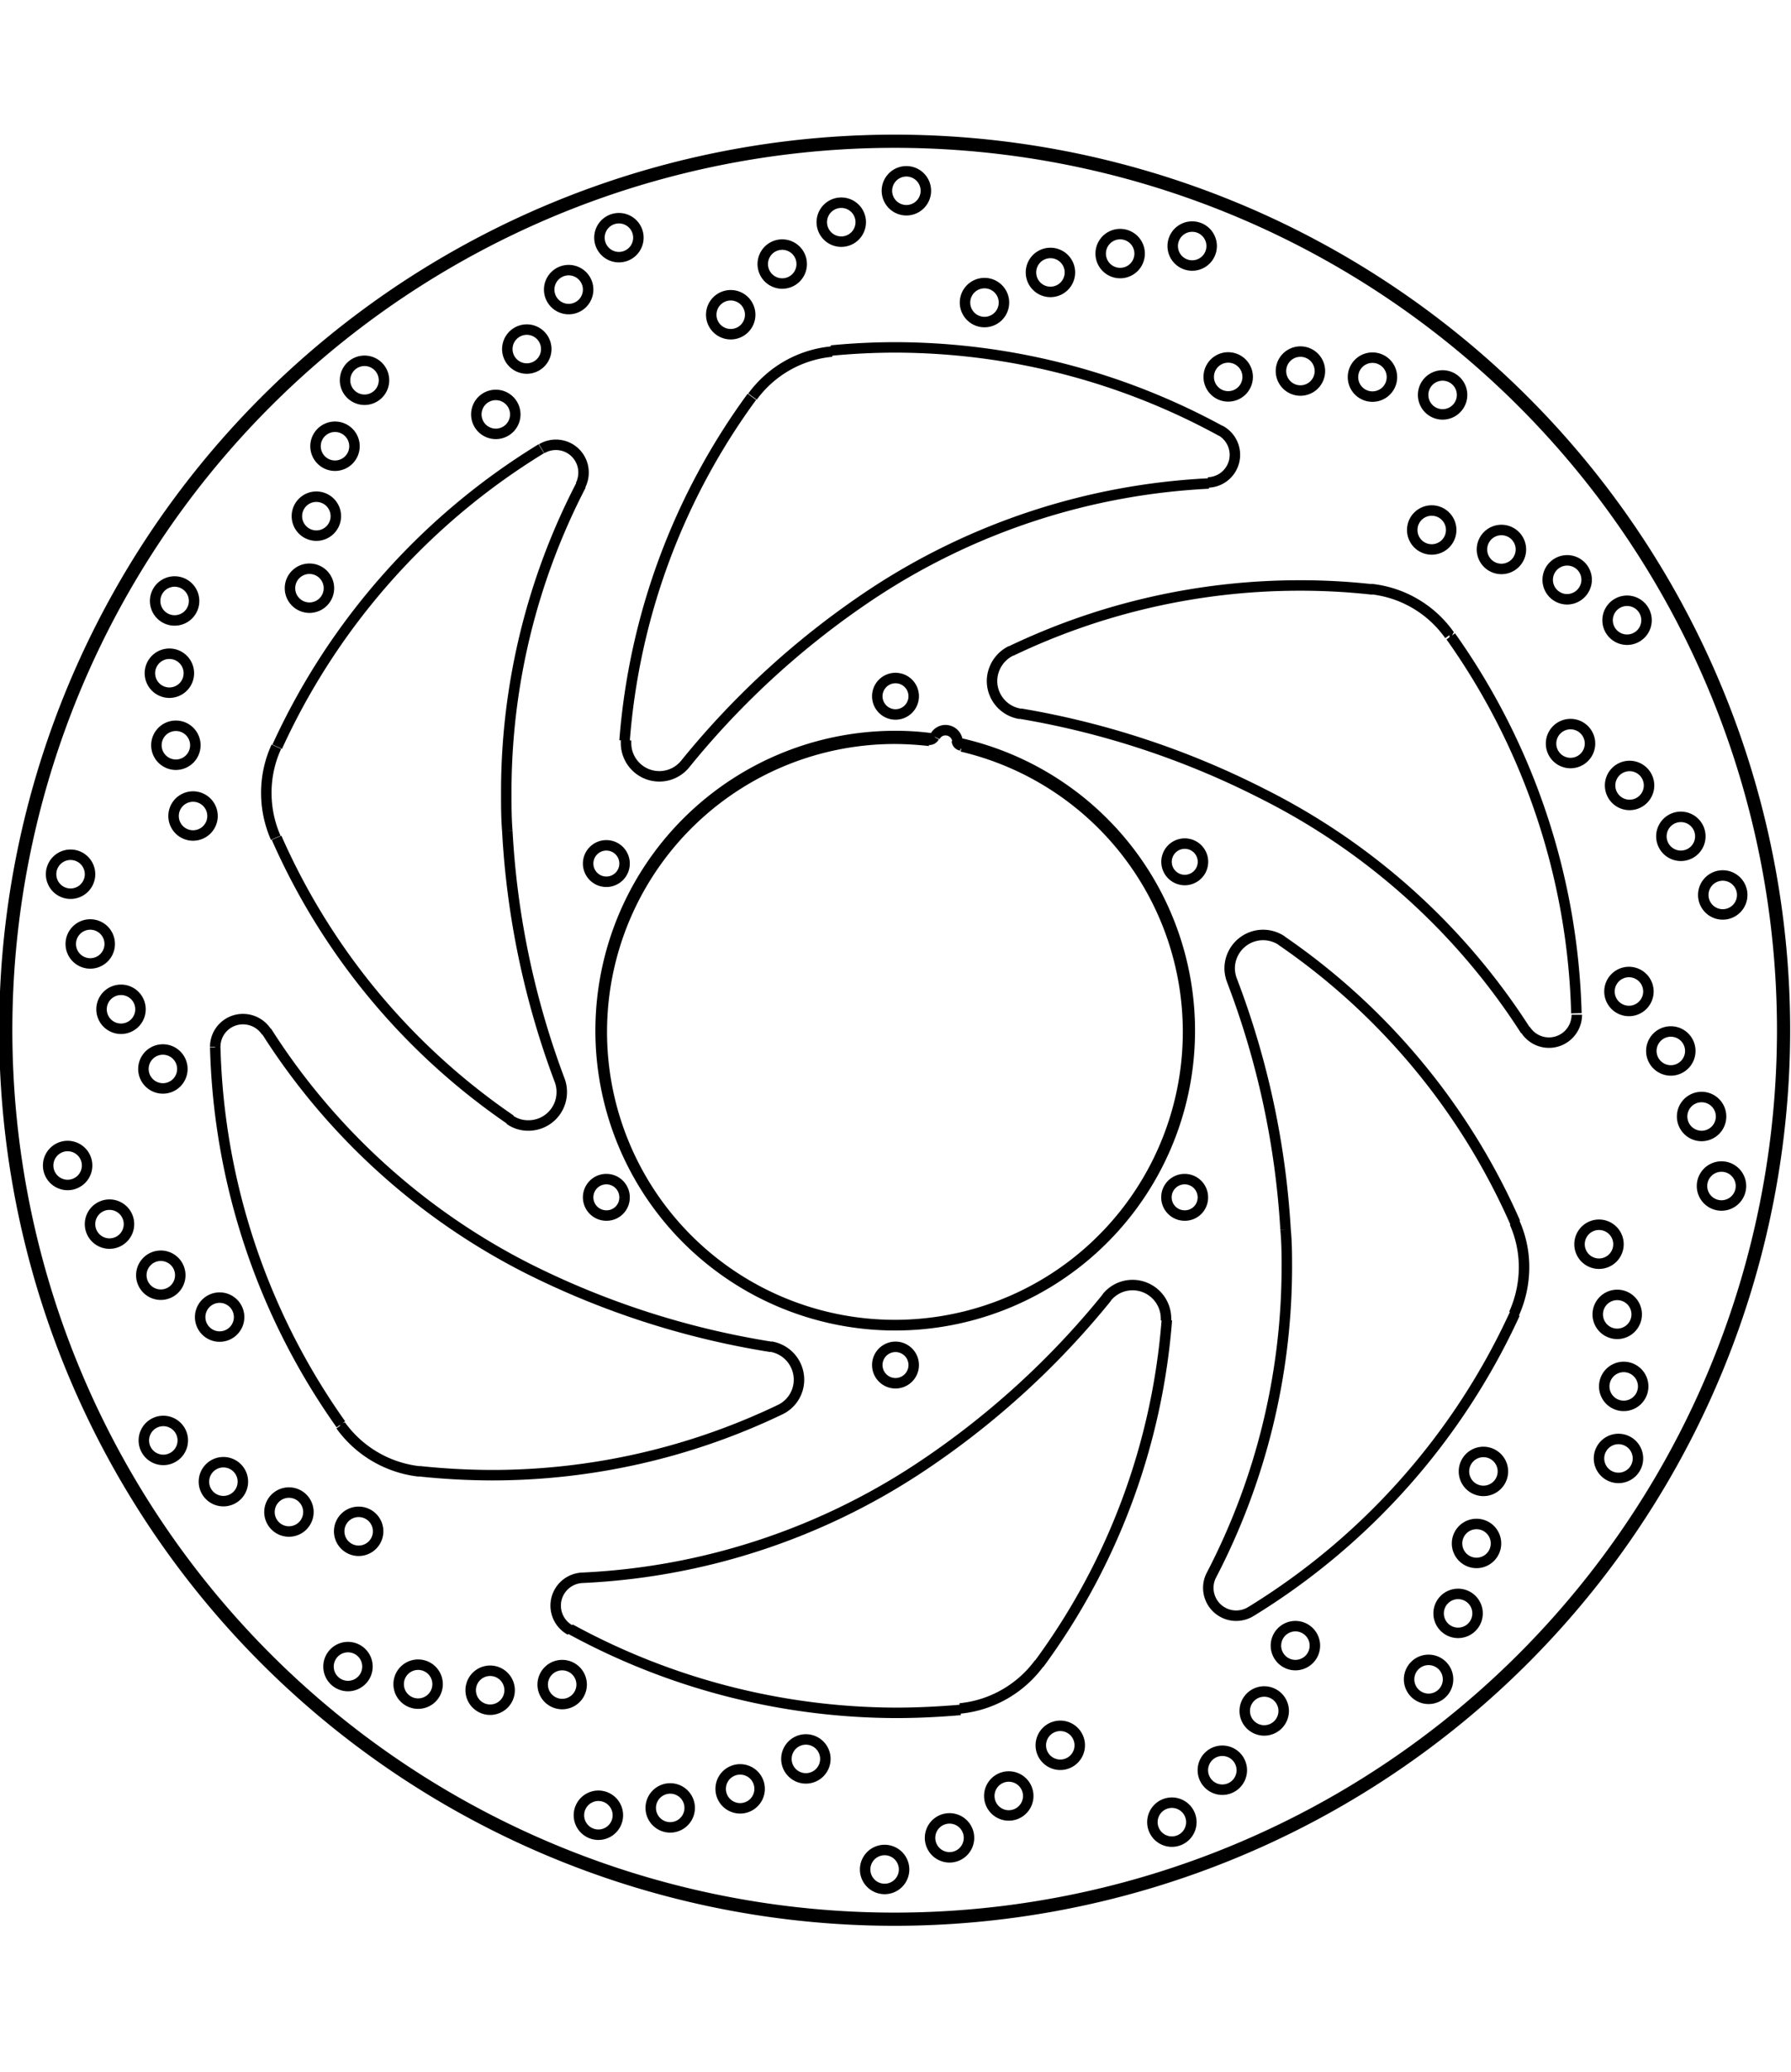 <svg xmlns="http://www.w3.org/2000/svg" width="1934" height="2237" viewBox="0 0 85.54 86.08"><defs><style>.a{fill:none;stroke:#000;stroke-linejoin:bevel;stroke-width:0.5px;}</style></defs><path class="a" d="M454.33,500.92m1.14,0" transform="translate(-411.27 -414.84)"/><path class="a" d="M454.91,441.66h0a.87.87,0,1,0-.87.87.87.87,0,0,0,.87-.87m-13.81,8h0a.87.87,0,1,0-.87.86.87.87,0,0,0,.87-.86m0,15.94h0a.87.87,0,1,0-.87.86.86.86,0,0,0,.87-.86m13.81,8h0a.87.87,0,1,0-.87.87.87.87,0,0,0,.87-.87m13.81-8h0a.87.87,0,1,0-.87.86.86.86,0,0,0,.87-.86m0-15.94h0a.87.87,0,1,0-1.73,0,.87.87,0,0,0,1.73,0m-9.5-26.81h0a.93.93,0,1,0-.93.94.93.93,0,0,0,.93-.94m3.15-1.43h0a.93.93,0,1,0-.93.93.93.93,0,0,0,.93-.93m3.33-.9h0a.93.93,0,0,0-1.86,0,.93.93,0,0,0,1.86,0m3.44-.36h0a.93.93,0,1,0-.93.93.93.93,0,0,0,.93-.93m1.72,6.25h0a.93.93,0,1,0-1.86,0,.93.93,0,1,0,1.86,0m3.45-.28h0a.93.93,0,0,0-1.86,0,.93.93,0,0,0,1.86,0m3.44.29h0a.93.93,0,1,0-1.86,0,.93.93,0,1,0,1.86,0m3.35.85h0a.93.93,0,1,0-.93.93.93.93,0,0,0,.93-.93m-.52,6.45h0a.93.93,0,1,0-.93.93.93.93,0,0,0,.93-.93m3.33.93h0a.93.93,0,1,0-.93.93.93.93,0,0,0,.93-.93m3.14,1.45h0a.93.93,0,1,0-.93.93.94.94,0,0,0,.93-.93m2.86,1.93h0a.93.93,0,0,0-1.86,0,.93.93,0,0,0,1.86,0m-2.7,5.89h0a.93.93,0,1,0-.93.93.93.93,0,0,0,.93-.93m2.82,2h0a.93.93,0,1,0-.93.93.93.93,0,0,0,.93-.93m2.45,2.43h0a.93.93,0,1,0-1.86,0,.93.93,0,0,0,1.86,0m2,2.8h0a.93.93,0,1,0-.93.93.93.93,0,0,0,.93-.93M490,455.76h0a.93.93,0,1,0-.93.93.93.93,0,0,0,.93-.93m2,2.84h0a.93.93,0,1,0-.93.93.93.93,0,0,0,.93-.93m1.47,3.13h0a.93.93,0,1,0-.93.93.93.93,0,0,0,.93-.93m.95,3.32h0a.93.93,0,1,0-.93.93.93.93,0,0,0,.93-.93m-5.85,2.78h0a.93.93,0,1,0-.93.93.93.93,0,0,0,.93-.93m.87,3.35h0a.93.93,0,1,0-.93.93.93.93,0,0,0,.93-.93m.31,3.44h0a.93.93,0,1,0-.93.93.93.93,0,0,0,.93-.93m-.25,3.44h0a.93.93,0,1,0-.93.93.93.93,0,0,0,.93-.93m-6.45.62h0a.93.93,0,1,0-.93.93.93.93,0,0,0,.93-.93m-.33,3.44h0a.93.93,0,1,0-.93.93.93.93,0,0,0,.93-.93m-.88,3.34h0a.93.93,0,1,0-.93.93.93.93,0,0,0,.93-.93m-1.41,3.15h0a.93.93,0,1,0-.93.93.93.93,0,0,0,.93-.93M474.07,487h0a.93.93,0,1,0-.93.93.93.93,0,0,0,.93-.93m-1.49,3.12h0a.93.93,0,1,0-.93.93.93.93,0,0,0,.93-.93m-2,2.83h0a.93.93,0,1,0-.93.93.93.93,0,0,0,.93-.93m-2.41,2.48h0a.93.93,0,1,0-.93.93.93.93,0,0,0,.93-.93m-5.33-3.67h0a.93.93,0,1,0-.93.93.93.93,0,0,0,.93-.93m-2.46,2.42h0a.93.93,0,1,0-.93.93.93.93,0,0,0,.93-.93m-2.83,2h0a.93.93,0,1,0-.93.93.93.93,0,0,0,.93-.93m-3.1,1.51h0a.93.93,0,1,0-.93.93.93.93,0,0,0,.93-.93m-3.76-5.28h0a.93.93,0,1,0-.93.93.93.93,0,0,0,.93-.93m-3.14,1.43h0a.93.93,0,1,0-1.86,0,.93.93,0,1,0,1.86,0m-3.34.91h0a.93.93,0,1,0-.93.93.93.93,0,0,0,.93-.93m-3.43.35h0a.93.93,0,0,0-1.86,0,.93.93,0,0,0,1.86,0m-1.73-6.24h0a.93.93,0,1,0-.93.93.93.93,0,0,0,.93-.93m-3.44.27h0a.93.93,0,1,0-.93.93.93.93,0,0,0,.93-.93m-3.44-.29h0a.93.93,0,0,0-1.86,0,.93.93,0,0,0,1.86,0m-3.35-.84h0a.93.93,0,1,0-.93.93.93.93,0,0,0,.93-.93m.51-6.46h0a.93.93,0,1,0-.93.93.93.93,0,0,0,.93-.93m-3.33-.92h0a.93.93,0,1,0-.93.93.93.93,0,0,0,.93-.93m-3.13-1.45h0a.93.93,0,1,0-.93.93.93.93,0,0,0,.93-.93M420,477.2h0a.93.93,0,1,0-.93.93.93.93,0,0,0,.93-.93m2.69-5.89h0a.93.93,0,1,0-.93.93.93.93,0,0,0,.93-.93m-2.81-2h0a.93.93,0,1,0-.93.93.93.93,0,0,0,.93-.93m-2.45-2.44h0a.93.93,0,1,0-1.86,0,.93.93,0,1,0,1.86,0m-2-2.8h0a.93.93,0,1,0-.93.93.93.93,0,0,0,.93-.93m4.55-4.61h0a.93.93,0,1,0-.93.93.93.93,0,0,0,.93-.93m-2-2.85h0a.93.93,0,1,0-.93.93.93.93,0,0,0,.93-.93m-1.47-3.12h0a.93.93,0,1,0-.93.93.93.93,0,0,0,.93-.93m-.94-3.33h0a.93.93,0,0,0-1.86,0,.93.93,0,0,0,1.86,0m5.85-2.78h0a.93.93,0,1,0-1.86,0,.93.93,0,1,0,1.86,0M420.6,444h0a.93.93,0,1,0-.93.93.93.93,0,0,0,.93-.93m-.31-3.44h0a.93.93,0,1,0-.93.93.93.93,0,0,0,.93-.93m.25-3.45h0a.93.93,0,1,0-1.86,0,.93.93,0,0,0,1.86,0m6.44-.61h0a.93.93,0,1,0-.93.93.93.93,0,0,0,.93-.93m.33-3.44h0a.93.93,0,1,0-.93.93.93.93,0,0,0,.93-.93m.89-3.34h0a.93.93,0,1,0-.93.93.93.93,0,0,0,.93-.93m1.41-3.15h0a.93.93,0,1,0-.93.93.93.93,0,0,0,.93-.93m6.27,1.63h0a.93.93,0,1,0-.93.93.93.93,0,0,0,.93-.93m1.48-3.12h0a.93.93,0,1,0-.93.93.93.93,0,0,0,.93-.93m2-2.84h0a.93.93,0,1,0-.93.93.93.93,0,0,0,.93-.93m2.4-2.48h0a.93.93,0,1,0-.93.93.93.93,0,0,0,.93-.93m5.34,3.68h0a.93.93,0,1,0-.93.93.93.93,0,0,0,.93-.93m2.46-2.42h0a.93.93,0,1,0-.93.93.93.93,0,0,0,.93-.93m2.82-2h0a.93.93,0,1,0-.93.93.93.93,0,0,0,.93-.93m3.11-1.5h0a.93.93,0,1,0-.93.93.93.93,0,0,0,.93-.93M457,443.79h0a.58.58,0,0,0-.57-.51.56.56,0,0,0-.51.32m27.72,23.2h0a31.91,31.91,0,0,0-11.18-13.48M471,485.38h0a32.64,32.64,0,0,0,12.62-14.23m-14.49,12.48h0a1.31,1.31,0,0,0-.15.61,1.33,1.33,0,0,0,1.33,1.33,1.35,1.35,0,0,0,.69-.19m-1.87-1.75h0A31.92,31.92,0,0,0,472.73,469c0-.62,0-1.24-.06-1.87m0,0h0a39.83,39.83,0,0,0-2.56-11.9m2.39-1.89h0a1.62,1.62,0,0,0-.9-.28,1.6,1.6,0,0,0-1.6,1.6,1.65,1.65,0,0,0,.11.57m6.71-18.67h0a31,31,0,0,0-3.48-.19,31.9,31.9,0,0,0-13.78,3.13m27,17.3h0a32.56,32.56,0,0,0-6-18m3.57,18.79h0a1.33,1.33,0,0,0,2.45-.72v0m-2.45.75h0a31.86,31.86,0,0,0-12.55-11.3m0,0h0A40.11,40.11,0,0,0,460,442.49m-.44-3h0a1.62,1.62,0,0,0-.91,1.44,1.59,1.59,0,0,0,1.35,1.57m-12.82-15.14h0a31.91,31.91,0,0,0-6.08,16.42M469.6,429h0a32.54,32.54,0,0,0-15.56-4c-1,0-2.05.05-3.07.15m18,6.3h0a1.32,1.32,0,0,0,.57-2.49M469,431.5h0A32,32,0,0,0,453,436.72m0,0h0a39.91,39.91,0,0,0-9,8.17m-2.83-1.12h0v.12a1.59,1.59,0,0,0,2.83,1m-19.52,3.53h0a31.87,31.87,0,0,0,11.18,13.47m1.46-32.05h0a32.51,32.51,0,0,0-12.61,14.23m14.49-12.49h0a1.37,1.37,0,0,0,.14-.61,1.32,1.32,0,0,0-2-1.13m1.88,1.74h0a31.84,31.84,0,0,0-3.57,14.66c0,.62,0,1.24.05,1.86m0,0h0A39.9,39.9,0,0,0,438,460m-2.39,1.88h0a1.52,1.52,0,0,0,.9.28,1.59,1.59,0,0,0,1.59-1.59,1.56,1.56,0,0,0-.1-.57m-6.71,18.67h0a33.47,33.47,0,0,0,3.47.19,31.84,31.84,0,0,0,13.79-3.14m-27-17.29h0a32.55,32.55,0,0,0,6,18M424,457.69h0a1.34,1.34,0,0,0-1.12-.61,1.32,1.32,0,0,0-1.33,1.33v0m2.45-.75h0A31.87,31.87,0,0,0,436.5,469m0,0h0a39.79,39.79,0,0,0,11.59,3.73m.44,3h0a1.58,1.58,0,0,0,.9-1.43,1.6,1.6,0,0,0-1.34-1.58m12.81,15.15h0A31.85,31.85,0,0,0,467,471.45m-28.49,14.76h0a32.6,32.6,0,0,0,15.55,4c1,0,2.06-.05,3.08-.14m-18.06-6.31h0a1.33,1.33,0,0,0-.57,2.5m.57-2.5h0a31.82,31.82,0,0,0,16.06-5.22m0,0h0a39.73,39.73,0,0,0,9-8.17m2.82,1.13h0a.49.49,0,0,0,0-.12,1.6,1.6,0,0,0-1.6-1.6,1.58,1.58,0,0,0-1.23.59m-8.47-26.58h0a15.22,15.22,0,0,0-1.65-.1,14,14,0,1,0,3.2.37m-1.31-.37h0a13.14,13.14,0,0,0-1.89-.13,14.07,14.07,0,1,0,3,.32m39.38,13.78h0A42.39,42.39,0,1,0,454,500a42.4,42.4,0,0,0,42.39-42.38m.13,0h0A42.52,42.52,0,1,0,454,500.13a42.54,42.54,0,0,0,42.52-42.52m-40.87-13.87h0a.27.27,0,0,0,.24-.14m1.08.19h0a.24.24,0,0,0,.2.22m26.41,27.14h0a5.42,5.42,0,0,0,.48-2.21,5.23,5.23,0,0,0-.45-2.14m-3.11-28.06h0a5.27,5.27,0,0,0-3.75-2.2M451,425.2h0a5.3,5.3,0,0,0-3.79,2.15m-22.74,16.72h0a5.23,5.23,0,0,0-.48,2.21,5.3,5.3,0,0,0,.45,2.14m3.1,28.06h0a5.36,5.36,0,0,0,3.76,2.2M457.12,490h0a5.35,5.35,0,0,0,3.78-2.15" transform="translate(-411.27 -414.84)"/></svg>